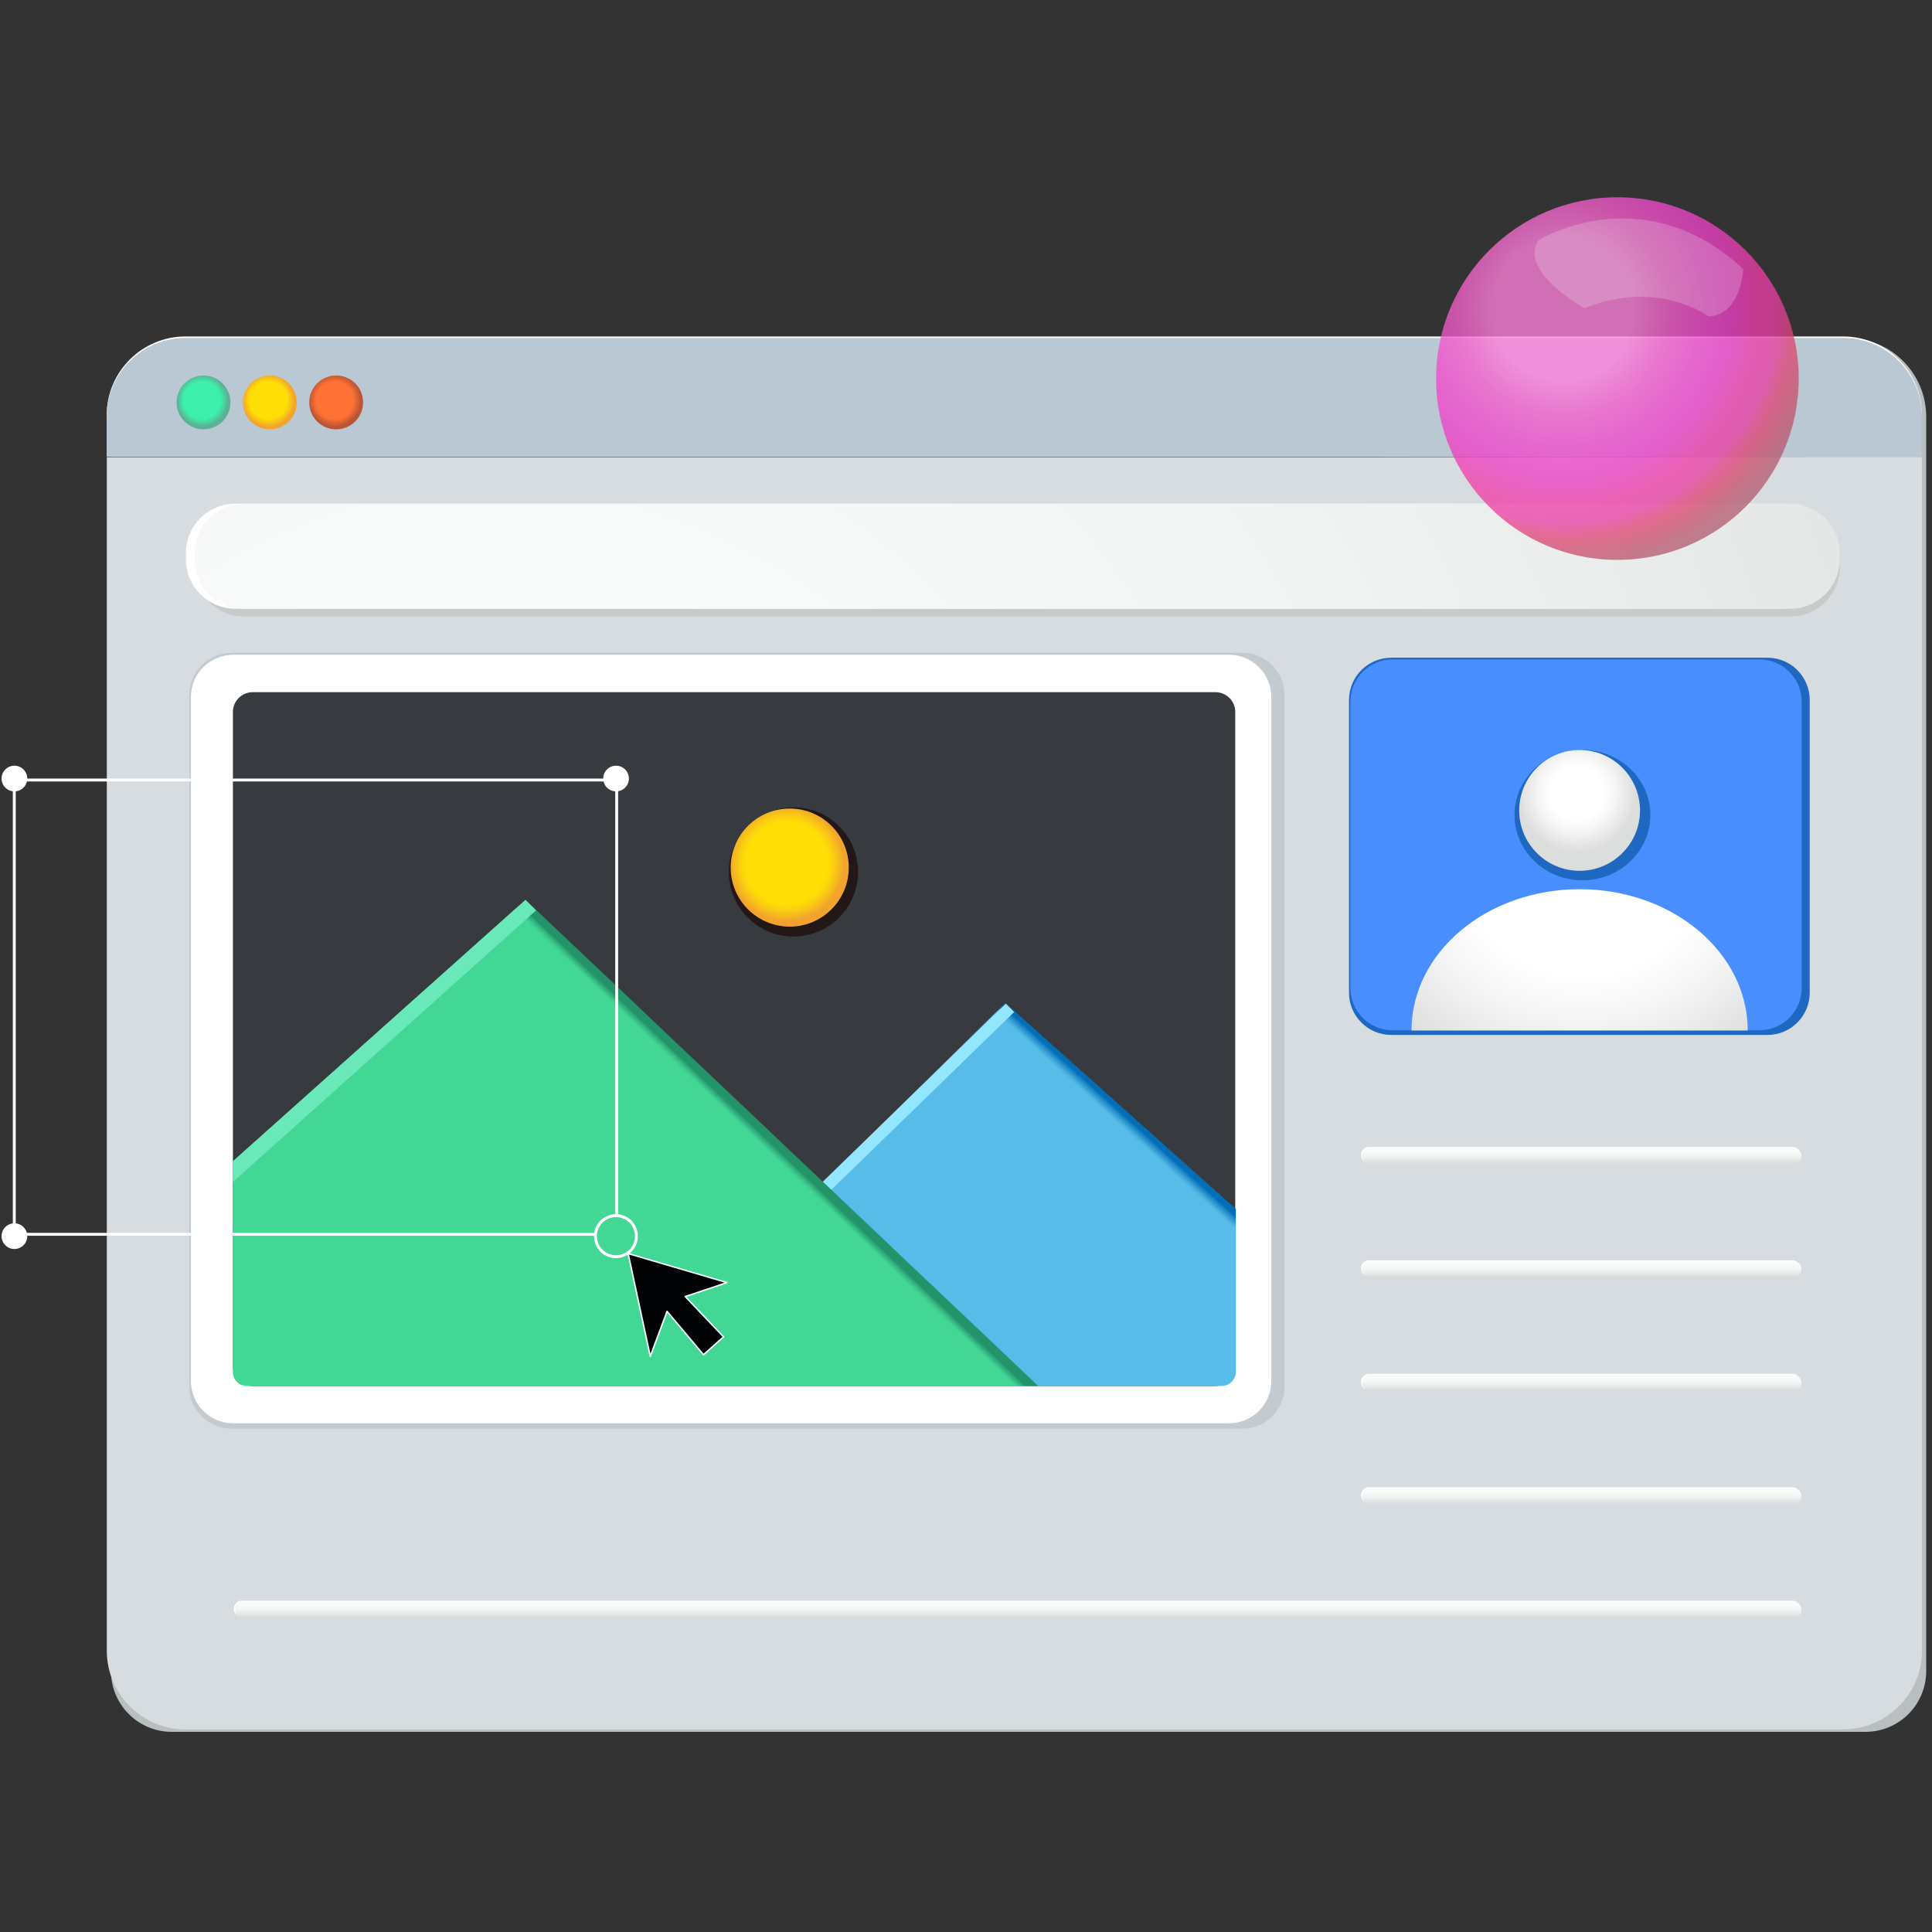 <svg width="333" height="333" viewBox="0 0 333 333" fill="none" xmlns="http://www.w3.org/2000/svg">
<rect x="0" y="0" width="333" height="333" fill="#333333" stroke="none"/>
<path d="M32.694 58.249H318.418C325.911 58.249 332 64.338 332 71.832V78.708H19.111V71.832C19.111 64.338 25.2 58.249 32.694 58.249Z" fill="#B9BEC1"/>
<path d="M19.111 79.218L332 78.686V288.045C332 293.814 327.316 298.498 321.547 298.498H29.586C23.816 298.498 19.133 293.814 19.133 288.045V79.218H19.111Z" fill="#B9BEC1"/>
<path d="M31.969 57.993H317.693C325.187 57.993 331.275 64.082 331.275 71.576V78.452H18.387V71.576C18.387 64.082 24.476 57.993 31.969 57.993Z" fill="white"/>
<path d="M31.969 58.249H317.693C325.187 58.249 331.275 64.338 331.275 71.832V78.708H18.387V71.832C18.387 64.338 24.476 58.249 31.969 58.249Z" fill="#BAC8D3"/>
<path d="M317.693 298.093L31.991 298.093C24.497 298.093 18.408 292.005 18.408 284.511V78.792L331.276 78.792V284.489C331.276 291.983 325.187 298.072 317.693 298.072V298.093Z" fill="#D7DCE0"/>
<path d="M35.078 74.002C37.641 74.002 39.719 71.924 39.719 69.361C39.719 66.798 37.641 64.72 35.078 64.72C32.515 64.72 30.437 66.798 30.437 69.361C30.437 71.924 32.515 74.002 35.078 74.002Z" fill="url(#paint0_radial_1340_4518)"/>
<path d="M46.511 74.002C49.074 74.002 51.151 71.924 51.151 69.361C51.151 66.798 49.074 64.72 46.511 64.72C43.947 64.72 41.869 66.798 41.869 69.361C41.869 71.924 43.947 74.002 46.511 74.002Z" fill="url(#paint1_radial_1340_4518)"/>
<path d="M57.943 74.002C60.506 74.002 62.584 71.924 62.584 69.361C62.584 66.798 60.506 64.72 57.943 64.72C55.38 64.72 53.302 66.798 53.302 69.361C53.302 71.924 55.38 74.002 57.943 74.002Z" fill="url(#paint2_radial_1340_4518)"/>
<path d="M308.581 88.16H42.06C37.357 88.16 33.545 91.972 33.545 96.676V97.74C33.545 102.443 37.357 106.256 42.06 106.256H308.581C313.284 106.256 317.097 102.443 317.097 97.74V96.676C317.097 91.972 313.284 88.16 308.581 88.16Z" fill="#C9CACA"/>
<path d="M307.07 86.819H40.549C35.846 86.819 32.033 90.632 32.033 95.335V96.399C32.033 101.102 35.846 104.915 40.549 104.915H307.07C311.773 104.915 315.586 101.102 315.586 96.399V95.335C315.586 90.632 311.773 86.819 307.07 86.819Z" fill="white"/>
<path d="M308.581 86.819H42.06C37.357 86.819 33.545 90.632 33.545 95.335V96.399C33.545 101.102 37.357 104.915 42.06 104.915H308.581C313.284 104.915 317.097 101.102 317.097 96.399V95.335C317.097 90.632 313.284 86.819 308.581 86.819Z" fill="url(#paint3_radial_1340_4518)"/>
<path d="M308.986 197.694H235.899C235.182 197.694 234.601 198.275 234.601 198.992V199.141C234.601 199.858 235.182 200.44 235.899 200.44H308.986C309.703 200.44 310.284 199.858 310.284 199.141V198.992C310.284 198.275 309.703 197.694 308.986 197.694Z" fill="white"/>
<path d="M309.199 197.885H236.112C235.395 197.885 234.814 198.466 234.814 199.183V199.332C234.814 200.05 235.395 200.631 236.112 200.631H309.199C309.916 200.631 310.497 200.05 310.497 199.332V199.183C310.497 198.466 309.916 197.885 309.199 197.885Z" fill="url(#paint4_linear_1340_4518)"/>
<path d="M308.986 217.237H235.899C235.182 217.237 234.601 217.818 234.601 218.535V218.684C234.601 219.401 235.182 219.983 235.899 219.983H308.986C309.703 219.983 310.284 219.401 310.284 218.684V218.535C310.284 217.818 309.703 217.237 308.986 217.237Z" fill="white"/>
<path d="M309.199 217.427H236.112C235.395 217.427 234.814 218.009 234.814 218.726V218.875C234.814 219.592 235.395 220.174 236.112 220.174H309.199C309.916 220.174 310.497 219.592 310.497 218.875V218.726C310.497 218.009 309.916 217.427 309.199 217.427Z" fill="url(#paint5_linear_1340_4518)"/>
<path d="M308.986 236.801H235.899C235.182 236.801 234.601 237.383 234.601 238.1V238.249C234.601 238.966 235.182 239.548 235.899 239.548H308.986C309.703 239.548 310.284 238.966 310.284 238.249V238.1C310.284 237.383 309.703 236.801 308.986 236.801Z" fill="white"/>
<path d="M309.199 236.993H236.112C235.395 236.993 234.814 237.574 234.814 238.291V238.44C234.814 239.158 235.395 239.739 236.112 239.739H309.199C309.916 239.739 310.497 239.158 310.497 238.44V238.291C310.497 237.574 309.916 236.993 309.199 236.993Z" fill="url(#paint6_linear_1340_4518)"/>
<path d="M308.986 256.345H235.899C235.182 256.345 234.601 256.927 234.601 257.644V257.793C234.601 258.51 235.182 259.092 235.899 259.092H308.986C309.703 259.092 310.284 258.51 310.284 257.793V257.644C310.284 256.927 309.703 256.345 308.986 256.345Z" fill="white"/>
<path d="M309.199 256.537H236.112C235.395 256.537 234.814 257.118 234.814 257.835V257.984C234.814 258.702 235.395 259.283 236.112 259.283H309.199C309.916 259.283 310.497 258.702 310.497 257.984V257.835C310.497 257.118 309.916 256.537 309.199 256.537Z" fill="url(#paint7_linear_1340_4518)"/>
<path d="M308.965 275.91H41.614C40.897 275.91 40.315 276.491 40.315 277.209V277.358C40.315 278.075 40.897 278.656 41.614 278.656H308.965C309.682 278.656 310.263 278.075 310.263 277.358V277.209C310.263 276.491 309.682 275.91 308.965 275.91Z" fill="white"/>
<path d="M309.199 276.101H41.848C41.13 276.101 40.549 276.682 40.549 277.4V277.549C40.549 278.266 41.13 278.847 41.848 278.847H309.199C309.916 278.847 310.497 278.266 310.497 277.549V277.4C310.497 276.682 309.916 276.101 309.199 276.101Z" fill="url(#paint8_linear_1340_4518)"/>
<path d="M214.121 112.515H39.911C35.89 112.515 32.63 115.774 32.63 119.796V238.973C32.63 242.994 35.89 246.254 39.911 246.254H214.121C218.143 246.254 221.402 242.994 221.402 238.973V119.796C221.402 115.774 218.143 112.515 214.121 112.515Z" fill="#C3CBD1"/>
<path d="M211.843 112.856H40.188C36.166 112.856 32.907 116.115 32.907 120.137V238.037C32.907 242.058 36.166 245.318 40.188 245.318H211.843C215.864 245.318 219.124 242.058 219.124 238.037V120.137C219.124 116.115 215.864 112.856 211.843 112.856Z" fill="white"/>
<path d="M304.643 113.366H239.796C235.774 113.366 232.515 116.626 232.515 120.647V171.103C232.515 175.124 235.774 178.383 239.796 178.383H304.643C308.664 178.383 311.924 175.124 311.924 171.103V120.647C311.924 116.626 308.664 113.366 304.643 113.366Z" fill="#1E68C1"/>
<path d="M303.26 113.664H240.03C236.009 113.664 232.75 116.924 232.75 120.945V170.294C232.75 174.315 236.009 177.575 240.03 177.575H303.26C307.281 177.575 310.541 174.315 310.541 170.294V120.945C310.541 116.924 307.281 113.664 303.26 113.664Z" fill="#488EFF"/>
<path d="M209.501 119.306H43.551C41.67 119.306 40.145 120.831 40.145 122.712V235.482C40.145 237.363 41.67 238.888 43.551 238.888H209.501C211.382 238.888 212.907 237.363 212.907 235.482V122.712C212.907 120.831 211.382 119.306 209.501 119.306Z" fill="#373A3F"/>
<path d="M213.013 208.359V236.419C213.013 237.781 211.906 238.888 210.544 238.888H106.162L173.287 172.87L213.013 208.381V208.359Z" fill="url(#paint9_linear_1340_4518)"/>
<path d="M173.373 172.998L133.477 211.787V214.597L174.799 174.445L173.373 172.998Z" fill="#94E6FF"/>
<path d="M40.145 200.141V236.525C40.145 237.823 41.209 238.888 42.508 238.888H178.951L90.579 155.093L40.166 200.163L40.145 200.141Z" fill="url(#paint10_linear_1340_4518)"/>
<path d="M90.579 155.093L40.145 200.141V203.718L92.389 156.924L90.579 155.093Z" fill="#69E8B9"/>
<path d="M136.755 161.417C142.905 161.417 147.89 156.432 147.89 150.283C147.89 144.133 142.905 139.148 136.755 139.148C130.606 139.148 125.621 144.133 125.621 150.283C125.621 156.432 130.606 161.417 136.755 161.417Z" fill="#231815"/>
<path d="M136.116 159.713C141.737 159.713 146.293 155.157 146.293 149.536C146.293 143.916 141.737 139.36 136.116 139.36C130.496 139.36 125.94 143.916 125.94 149.536C125.94 155.157 130.496 159.713 136.116 159.713Z" fill="url(#paint11_radial_1340_4518)"/>
<path d="M272.751 151.729C279.218 151.729 284.46 146.697 284.46 140.489C284.46 134.28 279.218 129.248 272.751 129.248C266.284 129.248 261.042 134.28 261.042 140.489C261.042 146.697 266.284 151.729 272.751 151.729Z" fill="#1E68C1"/>
<path d="M272.262 150.09C278.012 150.09 282.673 145.43 282.673 139.68C282.673 133.93 278.012 129.27 272.262 129.27C266.513 129.27 261.852 133.93 261.852 139.68C261.852 145.43 266.513 150.09 272.262 150.09Z" fill="url(#paint12_radial_1340_4518)"/>
<path d="M243.287 177.618C243.287 164.163 256.252 153.263 272.262 153.263C288.271 153.263 301.237 164.163 301.237 177.618" fill="url(#paint13_radial_1340_4518)"/>
<path d="M102.735 212.746H2.462V134.444H104.438" stroke="white" stroke-width="0.5" stroke-miterlimit="10"/>
<path d="M106.29 136.189V209.594" stroke="white" stroke-width="0.5" stroke-miterlimit="10"/>
<path d="M2.484 136.402C3.707 136.402 4.698 135.41 4.698 134.187C4.698 132.965 3.707 131.973 2.484 131.973C1.261 131.973 0.27 132.965 0.27 134.187C0.27 135.41 1.261 136.402 2.484 136.402Z" fill="white"/>
<path d="M106.184 136.402C107.407 136.402 108.398 135.411 108.398 134.188C108.398 132.965 107.407 131.974 106.184 131.974C104.961 131.974 103.97 132.965 103.97 134.188C103.97 135.411 104.961 136.402 106.184 136.402Z" fill="white"/>
<path d="M2.484 215.278C3.707 215.278 4.698 214.287 4.698 213.064C4.698 211.841 3.707 210.85 2.484 210.85C1.261 210.85 0.27 211.841 0.27 213.064C0.27 214.287 1.261 215.278 2.484 215.278Z" fill="white"/>
<path d="M106.163 216.599C108.115 216.599 109.697 215.017 109.697 213.065C109.697 211.113 108.115 209.531 106.163 209.531C104.211 209.531 102.629 211.113 102.629 213.065C102.629 215.017 104.211 216.599 106.163 216.599Z" stroke="white" stroke-width="0.5" stroke-miterlimit="10"/>
<path d="M108.271 216.066L112.081 233.779L114.977 226.03L121.257 233.502L124.706 230.415L118.106 223.475L125.302 221.069L108.271 216.066Z" fill="#010204" stroke="white" stroke-width="0.25" stroke-linecap="round" stroke-linejoin="round"/>
<path opacity="0.77" d="M278.777 96.505C296.037 96.505 310.029 82.513 310.029 65.253C310.029 47.992 296.037 34 278.777 34C261.516 34 247.524 47.992 247.524 65.253C247.524 82.513 261.516 96.505 278.777 96.505Z" fill="url(#paint14_radial_1340_4518)"/>
<path opacity="0.2" d="M265.258 41.345C265.258 41.345 283.184 30.339 300.471 46.37C300.471 46.37 300.151 54.225 294.489 54.545C294.489 54.545 285.675 47.945 273.114 53.139C273.114 53.139 261.49 46.689 265.258 41.345Z" fill="white"/>
<defs>
<radialGradient id="paint0_radial_1340_4518" cx="0" cy="0" r="1" gradientUnits="userSpaceOnUse" gradientTransform="translate(34.844 69.02) scale(5.663 5.663)">
<stop offset="0.57" stop-color="#3CEFAB"/>
<stop offset="0.78" stop-color="#5BB296"/>
</radialGradient>
<radialGradient id="paint1_radial_1340_4518" cx="0" cy="0" r="1" gradientUnits="userSpaceOnUse" gradientTransform="translate(46.276 69.02) scale(5.663 5.663)">
<stop offset="0.57" stop-color="#FFDE06"/>
<stop offset="0.8" stop-color="#F2A42E"/>
</radialGradient>
<radialGradient id="paint2_radial_1340_4518" cx="0" cy="0" r="1" gradientUnits="userSpaceOnUse" gradientTransform="translate(57.709 69.02) scale(5.663)">
<stop offset="0.57" stop-color="#FF7134"/>
<stop offset="0.8" stop-color="#B95434"/>
</radialGradient>
<radialGradient id="paint3_radial_1340_4518" cx="0" cy="0" r="1" gradientUnits="userSpaceOnUse" gradientTransform="translate(86.427 176.851) scale(320.085)">
<stop offset="0.23" stop-color="#F8FBFA"/>
<stop offset="0.47" stop-color="#F3F5F4"/>
<stop offset="0.76" stop-color="#E5E6E6"/>
<stop offset="0.9" stop-color="#DCDDDD"/>
</radialGradient>
<linearGradient id="paint4_linear_1340_4518" x1="272.666" y1="197.672" x2="272.666" y2="201.163" gradientUnits="userSpaceOnUse">
<stop offset="0.23" stop-color="#F8FBFA"/>
<stop offset="0.43" stop-color="#F3F5F4"/>
<stop offset="0.68" stop-color="#E5E6E6"/>
<stop offset="0.79" stop-color="#DCDDDD"/>
</linearGradient>
<linearGradient id="paint5_linear_1340_4518" x1="272.666" y1="217.236" x2="272.666" y2="220.727" gradientUnits="userSpaceOnUse">
<stop offset="0.23" stop-color="#F8FBFA"/>
<stop offset="0.43" stop-color="#F3F5F4"/>
<stop offset="0.68" stop-color="#E5E6E6"/>
<stop offset="0.79" stop-color="#DCDDDD"/>
</linearGradient>
<linearGradient id="paint6_linear_1340_4518" x1="272.666" y1="236.78" x2="272.666" y2="240.271" gradientUnits="userSpaceOnUse">
<stop offset="0.23" stop-color="#F8FBFA"/>
<stop offset="0.43" stop-color="#F3F5F4"/>
<stop offset="0.68" stop-color="#E5E6E6"/>
<stop offset="0.79" stop-color="#DCDDDD"/>
</linearGradient>
<linearGradient id="paint7_linear_1340_4518" x1="272.666" y1="256.345" x2="272.666" y2="259.836" gradientUnits="userSpaceOnUse">
<stop offset="0.23" stop-color="#F8FBFA"/>
<stop offset="0.43" stop-color="#F3F5F4"/>
<stop offset="0.68" stop-color="#E5E6E6"/>
<stop offset="0.79" stop-color="#DCDDDD"/>
</linearGradient>
<linearGradient id="paint8_linear_1340_4518" x1="175.523" y1="275.888" x2="175.523" y2="279.38" gradientUnits="userSpaceOnUse">
<stop offset="0.23" stop-color="#F8FBFA"/>
<stop offset="0.43" stop-color="#F3F5F4"/>
<stop offset="0.68" stop-color="#E5E6E6"/>
<stop offset="0.79" stop-color="#DCDDDD"/>
</linearGradient>
<linearGradient id="paint9_linear_1340_4518" x1="195.237" y1="198.63" x2="201.687" y2="191.498" gradientUnits="userSpaceOnUse">
<stop offset="0.21" stop-color="#57BDE8"/>
<stop offset="0.25" stop-color="#4AB1E1"/>
<stop offset="0.32" stop-color="#2A93CE"/>
<stop offset="0.39" stop-color="#036EB8"/>
</linearGradient>
<linearGradient id="paint10_linear_1340_4518" x1="128.219" y1="199.971" x2="136.607" y2="191.157" gradientUnits="userSpaceOnUse">
<stop offset="0.33" stop-color="#43D796"/>
<stop offset="0.36" stop-color="#3DCA8E"/>
<stop offset="0.41" stop-color="#2EAA79"/>
<stop offset="0.44" stop-color="#23936A"/>
</linearGradient>
<radialGradient id="paint11_radial_1340_4518" cx="0" cy="0" r="1" gradientUnits="userSpaceOnUse" gradientTransform="translate(135.606 148.791) scale(12.39 12.39)">
<stop offset="0.57" stop-color="#FFDE06"/>
<stop offset="0.63" stop-color="#FCD40C"/>
<stop offset="0.73" stop-color="#F6BA1E"/>
<stop offset="0.8" stop-color="#F2A42E"/>
</radialGradient>
<radialGradient id="paint12_radial_1340_4518" cx="0" cy="0" r="1" gradientUnits="userSpaceOnUse" gradientTransform="translate(271.794 136.699) scale(19.224)">
<stop offset="0.24" stop-color="white"/>
<stop offset="0.35" stop-color="#F5F5F5"/>
<stop offset="0.53" stop-color="#DCDDDD"/>
</radialGradient>
<radialGradient id="paint13_radial_1340_4518" cx="0" cy="0" r="1" gradientUnits="userSpaceOnUse" gradientTransform="translate(272.837 151.517) scale(82.134 69.02)">
<stop offset="0.24" stop-color="white"/>
<stop offset="0.35" stop-color="#F5F5F5"/>
<stop offset="0.53" stop-color="#DCDDDD"/>
</radialGradient>
<radialGradient id="paint14_radial_1340_4518" cx="0" cy="0" r="1" gradientUnits="userSpaceOnUse" gradientTransform="translate(269.439 53.208) rotate(-12.64) scale(44.814)">
<stop offset="0.27" stop-color="#FF81DC"/>
<stop offset="0.3" stop-color="#FD79D8"/>
<stop offset="0.41" stop-color="#F75ECC"/>
<stop offset="0.53" stop-color="#F24BCD"/>
<stop offset="0.64" stop-color="#EF3FC8"/>
<stop offset="0.76" stop-color="#EF3CA7"/>
<stop offset="0.82" stop-color="#EA3EA5"/>
<stop offset="0.89" stop-color="#DC4572"/>
<stop offset="0.95" stop-color="#C6506C"/>
<stop offset="1" stop-color="#B25B70"/>
</radialGradient>
</defs>
</svg>
